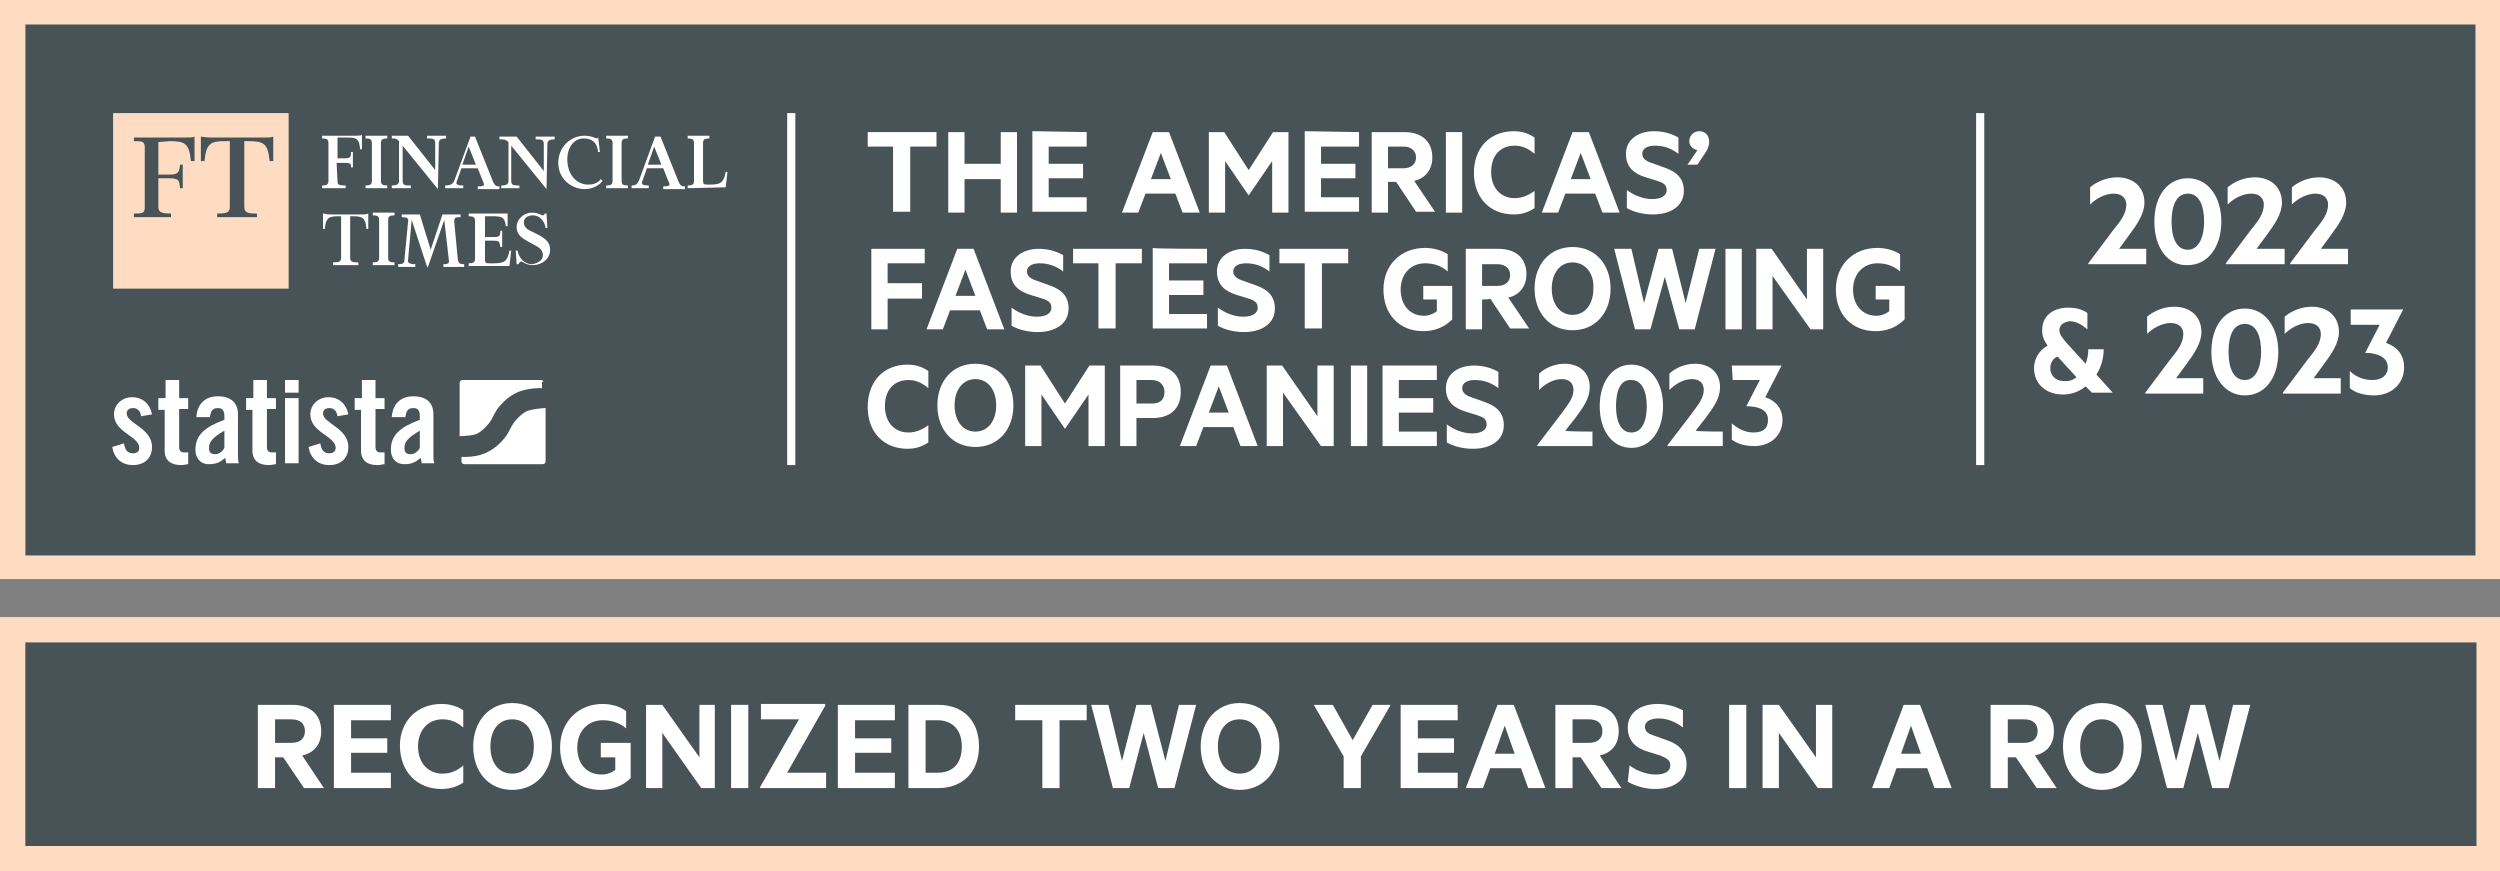 <?xml version="1.0" encoding="utf-8"?>
<!-- Generator: Adobe Illustrator 21.1.0, SVG Export Plug-In . SVG Version: 6.00 Build 0)  -->
<svg version="1.1" id="Layer_2" xmlns="http://www.w3.org/2000/svg" xmlns:xlink="http://www.w3.org/1999/xlink" x="0px" y="0px"
	 width="276.3" height="96.3" viewBox="0 0 276.3 96.3" style="enable-background:new 0 0 276.3 96.3;" xml:space="preserve">
<rect x="0" y="0" width="276.3" height="96.3" fill="#808080" stroke="none"/>
<style type="text/css">
	.st0{fill:#485358;}
	.st1{fill:#FDDCC1;}
	.st2{fill:#FFFFFF;}
</style>
<g>
	<g>
		<rect x="2.8" y="2.7" class="st0" width="270.8" height="58.7"/>
		<path class="st1" d="M273.6,2.7v58.7H2.8V2.7H273.6 M276.4,0h-2.8H2.8H0v2.7v58.7V64h2.8h270.9h2.8v-2.7V2.7L276.4,0L276.4,0z"/>
	</g>
	<g>
		<g>
			<rect x="12.5" y="12.5" class="st1" width="19.4" height="19.4"/>
			<g>
				<path class="st0" d="M17.5,15.7v3.6h1.1c1.1,0,1.2-0.2,1.3-1.1h0.3v2.6h-0.3c-0.1-0.9-0.1-1.1-1.3-1.1h-1.1v3.1
					c0,0.6,0.2,0.8,1.4,0.8V24h-4.1v-0.4c0.9,0,1.2,0,1.2-0.7v-6.6c0-0.7-0.3-0.7-1.2-0.7v-0.4h5.5c0.7,0,1,0,1.2-0.1v2.7h-0.4
					c-0.2-1.9-0.6-2.2-2.3-2.2L17.5,15.7L17.5,15.7z"/>
				<path class="st0" d="M29,15.2c0.7,0,1,0,1.2-0.1v2.7h-0.4c-0.2-1.9-0.6-2.2-2.3-2.2H27v7.2c0,0.7,0.3,0.8,1.4,0.8V24H24v-0.4
					c1.1,0,1.4-0.1,1.4-0.8v-7.2h-0.5c-1.7,0-2.1,0.3-2.3,2.2h-0.4v-2.7c0.2,0,0.5,0.1,1.2,0.1C23.4,15.2,29,15.2,29,15.2z"/>
			</g>
		</g>
		<g>
			<path class="st2" d="M37.3,20c0,0.4,0.1,0.5,0.9,0.5v0.3h-2.6v-0.3c0.5,0,0.7-0.1,0.7-0.5v-4.2c0-0.4-0.2-0.5-0.7-0.5V15h3.6
				c0.5,0,0.6,0,0.8-0.1v1.6h-0.2c-0.1-1.2-0.4-1.3-1.5-1.3h-1v2.3H38c0.7,0,0.8-0.1,0.8-0.7H39v1.7h-0.2c0-0.4,0-0.5-0.8-0.5h-0.8
				L37.3,20L37.3,20z"/>
			<path class="st2" d="M40.4,20.8v-0.3c0.5,0,0.7-0.1,0.7-0.5v-4.2c0-0.4-0.2-0.5-0.7-0.5V15h2.4v0.3c-0.5,0-0.7,0.1-0.7,0.5V20
				c0,0.4,0.2,0.5,0.7,0.5v0.3H40.4z"/>
			<path class="st2" d="M48.4,20.9l-3.9-4.8V20c0,0.5,0.3,0.5,0.9,0.5v0.3h-2.1v-0.3c0.5,0,0.8-0.1,0.8-0.5v-4.4
				c-0.3-0.3-0.4-0.3-0.8-0.3V15h1.8l3,3.8v-3c0-0.5-0.3-0.5-0.9-0.5V15h2.1v0.3c-0.5,0-0.8,0.1-0.8,0.5L48.4,20.9L48.4,20.9
				L48.4,20.9z"/>
			<path class="st2" d="M51.2,20.8h-2v-0.3c0.5,0,0.8-0.1,1-0.5l1.8-4.9h0.5l2,5c0.2,0.4,0.3,0.5,0.7,0.5v0.3h-2.4v-0.3
				c0.7,0,0.8-0.1,0.6-0.5l-0.6-1.5H51L50.5,20c-0.2,0.4,0.1,0.5,0.7,0.5V20.8L51.2,20.8z M51.1,18.2h1.5l-0.8-2L51.1,18.2z"/>
			<path class="st2" d="M60.4,20.9l-3.9-4.8V20c0,0.5,0.3,0.5,0.9,0.5v0.3h-2v-0.3c0.5,0,0.8-0.1,0.8-0.5v-4.3
				c-0.3-0.3-0.5-0.3-1-0.3v-0.3h1.9l3,3.8v-3c0-0.5-0.3-0.5-0.9-0.5v-0.3h2.1v0.3c-0.5,0-0.8,0.1-0.8,0.5L60.4,20.9L60.4,20.9
				L60.4,20.9z"/>
			<path class="st2" d="M66.1,15.1L66.1,15.1l0.2,1.7h-0.2c-0.1-1-0.6-1.5-1.6-1.5s-1.8,0.9-1.8,2.3c0,1.8,1.1,2.8,2.3,2.8
				c0.5,0,1-0.1,1.4-0.6l0.2,0.2c-0.4,0.5-1.1,0.9-2,0.9c-1.4,0-2.9-1.1-2.9-2.9c0-1.7,1.3-3,2.9-3c0.8,0,1.2,0.3,1.4,0.3
				C66,15.3,66.1,15.3,66.1,15.1z"/>
			<path class="st2" d="M67,20.8v-0.3c0.5,0,0.7-0.1,0.7-0.5v-4.2c0-0.4-0.2-0.5-0.7-0.5V15h2.4v0.3c-0.5,0-0.7,0.1-0.7,0.5V20
				c0,0.4,0.2,0.5,0.7,0.5v0.3H67z"/>
			<path class="st2" d="M71.7,20.8h-1.9v-0.3c0.4,0,0.6-0.1,0.8-0.5l1.8-4.9H73l2,5c0.2,0.4,0.3,0.5,0.7,0.5v0.3h-2.4v-0.3
				c0.7,0,0.8-0.1,0.6-0.5l-0.6-1.5h-1.8L71,20c-0.2,0.4,0.1,0.5,0.7,0.5V20.8z M71.6,18.2h1.5l-0.8-2L71.6,18.2z"/>
			<path class="st2" d="M76,20.8v-0.3c0.5,0,0.7-0.1,0.7-0.5v-4.2c0-0.4-0.2-0.5-0.7-0.5V15h2.4v0.3c-0.5,0-0.7,0.1-0.7,0.5V20
				c0,0.4,0.2,0.4,0.5,0.4h0.3c1.1,0,1.5-0.2,1.7-1.4h0.2l-0.2,1.7L76,20.8L76,20.8z"/>
		</g>
		<g>
			<path class="st2" d="M40.7,23.6v1.7h-0.2c-0.1-1.2-0.4-1.4-1.5-1.4h-0.3v4.6c0,0.4,0.2,0.5,0.9,0.5v0.3h-2.8V29
				c0.7,0,0.9-0.1,0.9-0.5v-4.6h-0.3c-1.1,0-1.4,0.2-1.5,1.4h-0.2v-1.7c0.2,0,0.3,0.1,0.8,0.1H40C40.3,23.7,40.5,23.7,40.7,23.6z"/>
			<path class="st2" d="M41.2,29.3V29c0.5,0,0.7-0.1,0.7-0.5v-4.2c0-0.4-0.2-0.5-0.7-0.5v-0.3h2.4v0.3c-0.5,0-0.7,0.1-0.7,0.5v4.2
				c0,0.4,0.2,0.5,0.7,0.5v0.3H41.2z"/>
			<path class="st2" d="M50.9,23.7V24c-0.5,0-0.7,0-0.7,0.5l0.4,4.2c0.1,0.4,0.2,0.5,0.7,0.5v0.3H49v-0.3c0.5,0,0.7-0.1,0.6-0.5
				l-0.5-4.4l-1.8,5.2h-0.1l-1.7-5.2l-0.4,4.4c-0.1,0.4,0.3,0.5,0.8,0.5v0.3H44v-0.3c0.5,0,0.7-0.1,0.7-0.5l0.4-4.2
				c0.1-0.4-0.2-0.5-0.7-0.5v-0.3h2l1.2,3.9l1.3-3.9H50.9z"/>
			<path class="st2" d="M55.5,27.3h-0.2c-0.1-0.6-0.1-0.7-0.8-0.7h-0.9v2.1c0,0.4,0.2,0.4,0.5,0.4h0.5c1.1,0,1.5-0.2,1.7-1.4h0.2
				l-0.2,1.7h-4.5v-0.3c0.5,0,0.7-0.1,0.7-0.5v-4.2c0-0.4-0.2-0.5-0.7-0.5v-0.3h4.3V25h-0.2c-0.1-1-0.4-1.1-1.5-1.1h-0.8v2.3h0.9
				c0.7,0,0.8-0.1,0.8-0.7h0.2V27.3z"/>
			<path class="st2" d="M60,28.2c0-0.5-0.3-0.8-0.9-1.1l-0.9-0.5c-0.7-0.4-1.1-0.8-1.1-1.5c0-0.9,0.8-1.6,1.7-1.6
				c0.7,0,1,0.3,1.2,0.3c0.1,0,0.2-0.1,0.2-0.2h0.2l0.1,1.6h-0.2c-0.1-0.8-0.7-1.4-1.4-1.4c-0.6,0-1,0.3-1,0.8s0.4,0.8,0.9,1
				l0.8,0.4c0.7,0.4,1.2,0.8,1.2,1.6c0,1-0.9,1.7-1.9,1.7c-0.8,0-1.1-0.4-1.3-0.4c-0.1,0-0.2,0.1-0.3,0.3h-0.2L57,27.7h0.2
				c0.2,1,0.9,1.5,1.6,1.5C59.4,29.1,60,28.8,60,28.2z"/>
		</g>
	</g>
	<g>
		<path class="st2" d="M15.6,46c-0.1-0.6-0.4-0.9-0.9-0.9c-0.4,0-0.7,0.2-0.7,0.6c0,1.1,2.8,1.6,2.8,3.7c0,1.3-0.9,2-2.1,2
			c-1.3,0-2.1-0.8-2.3-2l1.3-0.4c0.1,0.6,0.3,1.1,1,1.1c0.4,0,0.7-0.2,0.7-0.6c0-1.3-2.8-1.7-2.8-3.7c0-1.1,0.9-1.9,2-1.9
			c1.2,0,2,0.8,2.2,1.9L15.6,46z"/>
		<path class="st2" d="M17.5,45.3V44h0.8v-2h1.5v2h1v1.2h-1v4.2c0,0.4,0.2,0.6,0.5,0.6h0.5v1.3c-0.2,0-0.4,0.1-0.8,0.1
			c-1.1,0-1.8-0.5-1.8-1.6v-4.5H17.5L17.5,45.3z"/>
		<path class="st2" d="M21.7,46.1c0.1-1.5,1-2.3,2.4-2.3s2.2,0.7,2.2,2v4.6c0,0.2,0,0.5,0.1,0.8H25c0-0.2-0.1-0.4-0.1-0.6
			c-0.6,0.5-1,0.7-1.8,0.7c-1,0-1.5-0.7-1.5-1.6c0-1.6,1-2.5,3.2-3.3V46c0-0.6-0.2-0.9-0.7-0.9c-0.7,0-0.8,0.4-0.9,1H21.7z
			 M24.8,47.6c-1.4,0.8-1.7,1.3-1.7,1.9c0,0.5,0.2,0.7,0.7,0.7c0.4,0,0.8-0.3,1-0.7V47.6z"/>
		<path class="st2" d="M27.2,45.3V44H28v-2h1.5v2h1v1.2h-1v4.2c0,0.4,0.2,0.6,0.5,0.6h0.5v1.3c-0.2,0-0.4,0.1-0.8,0.1
			c-1.1,0-1.8-0.5-1.8-1.6v-4.5H27.2L27.2,45.3z"/>
		<path class="st2" d="M31.5,42H33v1.4h-1.5V42z M31.5,44H33v7.2h-1.5V44z"/>
		<path class="st2" d="M37.3,46c-0.1-0.6-0.4-0.9-0.9-0.9c-0.4,0-0.7,0.2-0.7,0.6c0,1.1,2.8,1.6,2.8,3.7c0,1.3-0.9,2-2.1,2
			c-1.3,0-2.1-0.8-2.3-2l1.3-0.4c0.1,0.6,0.3,1.1,1,1.1c0.4,0,0.7-0.2,0.7-0.6c0-1.3-2.8-1.7-2.8-3.7c0-1.1,0.9-1.9,2-1.9
			c1.2,0,2,0.8,2.2,1.9L37.3,46z"/>
		<path class="st2" d="M39.2,45.3V44H40v-2h1.5v2h1v1.2h-1v4.2c0,0.4,0.2,0.6,0.5,0.6h0.5v1.3c-0.2,0-0.4,0.1-0.8,0.1
			c-1.1,0-1.8-0.5-1.8-1.6v-4.5H39.2L39.2,45.3z"/>
		<path class="st2" d="M43.3,46.1c0.1-1.5,1-2.3,2.4-2.3s2.2,0.7,2.2,2v4.6c0,0.2,0,0.5,0.1,0.8h-1.4c0-0.2-0.1-0.4-0.1-0.6
			c-0.6,0.5-1,0.7-1.8,0.7c-1,0-1.5-0.7-1.5-1.6c0-1.6,1-2.5,3.2-3.3V46c0-0.6-0.2-0.9-0.7-0.9c-0.7,0-0.8,0.4-0.9,1H43.3z
			 M46.4,47.6c-1.4,0.8-1.7,1.3-1.7,1.9c0,0.5,0.2,0.7,0.7,0.7c0.4,0,0.8-0.3,1-0.7V47.6z"/>
		<path class="st2" d="M59.8,42h-8.7c-0.2,0-0.3,0.2-0.3,0.3v5.9l0,0c0,0,1.4,0,2-0.3c0.7-0.4,1.3-1.2,1.3-1.2
			c0.1-0.2,0.3-0.4,0.3-0.5s0.1-0.1,0.1-0.2c0,0,0.1-0.1,0.1-0.2c0,0,0.2-0.3,0.3-0.5c0,0,0.8-1.2,2-1.8c1.3-0.7,3-0.6,3-0.6l0,0
			v-0.7C60.2,42.2,60,42,59.8,42 M58.1,45.5c-0.7,0.4-1.3,1.2-1.3,1.2c-0.1,0.2-0.3,0.4-0.3,0.5s-0.1,0.1-0.1,0.2
			c0,0-0.1,0.1-0.1,0.2c0,0-0.2,0.3-0.3,0.5c0,0-0.8,1.2-2,1.8c-1.2,0.7-2.9,0.6-3,0.6V51c0,0.2,0.2,0.3,0.3,0.3H60
			c0.2,0,0.3-0.2,0.3-0.3v-5.9h-0.1C60.1,45.1,58.7,45.2,58.1,45.5"/>
	</g>
	<g>
		<rect x="218.4" y="12.5" class="st2" width="0.9" height="38.9"/>
	</g>
	<g>
		<path class="st2" d="M237.2,27.5v1.7h-6.4v-0.1l2.7-3.6c0.9-1.1,1.5-1.9,1.5-2.9c0-0.7-0.5-1.2-1.4-1.2c-1,0-2,0.6-2.6,1.2v-1.9
			c0.7-0.6,1.8-1.1,3-1.1c1.8,0,3,1.1,3,2.8c0,1.2-0.8,2.4-1.7,3.6l-1.1,1.5H237.2z"/>
		<path class="st2" d="M238.1,24.5c0-2.9,1.5-4.8,3.7-4.8s3.7,2,3.7,4.8s-1.5,4.8-3.7,4.8C239.6,29.4,238.1,27.4,238.1,24.5z
			 M240,24.5c0,1.7,0.5,3.1,1.8,3.1c1.2,0,1.8-1.4,1.8-3.1s-0.5-3.1-1.8-3.1S240,22.8,240,24.5z"/>
		<path class="st2" d="M252.5,27.5v1.7H246v-0.1l2.7-3.6c0.9-1.1,1.5-1.9,1.5-2.9c0-0.7-0.5-1.2-1.4-1.2c-1,0-2,0.6-2.6,1.2v-1.9
			c0.7-0.6,1.8-1.1,3-1.1c1.8,0,3,1.1,3,2.8c0,1.2-0.8,2.4-1.7,3.6l-1.1,1.5H252.5z"/>
		<path class="st2" d="M259.5,27.5v1.7h-6.4v-0.1l2.7-3.6c0.9-1.1,1.5-1.9,1.5-2.9c0-0.7-0.5-1.2-1.4-1.2c-1,0-2,0.6-2.6,1.2v-1.9
			c0.7-0.6,1.8-1.1,3-1.1c1.8,0,3,1.1,3,2.8c0,1.2-0.8,2.4-1.7,3.6l-1.1,1.5H259.5z"/>
		<path class="st2" d="M227.6,36.5c0,0.5,0.4,0.9,0.8,1.4l2.1,2.3c0.2-0.5,0.3-1,0.3-1.6h1.7c0,1-0.3,2-0.8,2.8l1.8,2h-2.3l-0.7-0.7
			c-0.7,0.6-1.6,0.9-2.5,0.9c-1.9,0-3.2-1.2-3.2-2.9c0-1.1,0.6-2,1.5-2.5c-0.4-0.6-0.6-1-0.6-1.7c0-1.6,1.2-2.5,2.9-2.5
			c0.8,0,1.6,0.2,2.1,0.6v1.8c-0.6-0.5-1.2-0.9-2-0.9C228.1,35.6,227.6,35.9,227.6,36.5z M229.5,41.7l-2.1-2.3
			c-0.5,0.2-0.8,0.7-0.8,1.3c0,0.8,0.6,1.4,1.4,1.4C228.6,42.2,229.1,42,229.5,41.7z"/>
		<path class="st2" d="M243.5,41.8v1.7h-6.4v-0.1l2.7-3.6c0.9-1.1,1.5-1.9,1.5-2.9c0-0.7-0.5-1.2-1.4-1.2c-1,0-2,0.6-2.6,1.2V35
			c0.7-0.6,1.8-1.1,3-1.1c1.8,0,3,1.1,3,2.8c0,1.2-0.8,2.4-1.7,3.6l-1.1,1.5H243.5z"/>
		<path class="st2" d="M244.4,38.9c0-2.9,1.5-4.8,3.7-4.8s3.7,2,3.7,4.8c0,2.9-1.5,4.8-3.7,4.8S244.4,41.7,244.4,38.9z M246.3,38.9
			c0,1.7,0.5,3.1,1.8,3.1c1.2,0,1.8-1.4,1.8-3.1c0-1.7-0.5-3.1-1.8-3.1C246.8,35.8,246.3,37.1,246.3,38.9z"/>
		<path class="st2" d="M258.7,41.8v1.7h-6.4v-0.1l2.7-3.6c0.9-1.1,1.5-1.9,1.5-2.9c0-0.7-0.5-1.2-1.4-1.2c-1,0-2,0.6-2.6,1.2V35
			c0.7-0.6,1.8-1.1,3-1.1c1.8,0,3,1.1,3,2.8c0,1.2-0.8,2.4-1.7,3.6l-1.1,1.5H258.7z"/>
		<path class="st2" d="M259.8,34.2h5.8l0,0l-1.9,3.7c1.2,0.4,2,1.3,2,2.7c0,1.9-1.5,3.1-3.3,3.1c-1.2,0-2.1-0.3-2.7-0.8V41
			c0.7,0.7,1.6,1,2.5,1c1,0,1.7-0.5,1.7-1.4c0-1.1-1.1-1.6-2.5-1.6l0,0l1.6-3.1h-3.2V34.2z"/>
	</g>
</g>
<g>
	<path class="st2" d="M95.9,14.6h7.6v1.6h-2.9v7.2h-1.9v-7.2h-2.8L95.9,14.6L95.9,14.6z"/>
	<path class="st2" d="M112.4,14.6v8.9h-1.8v-3.7h-4v3.7h-1.8v-8.9h1.8v3.5h4v-3.5C110.5,14.6,112.4,14.6,112.4,14.6z"/>
	<path class="st2" d="M120.1,14.6v1.6h-4.2v1.9h3.8v1.6h-3.8v2.1h4.2v1.6h-6v-8.9L120.1,14.6L120.1,14.6z"/>
	<path class="st2" d="M129.2,14.6l3.4,8.9h-1.9l-0.8-2.1h-3.3l-0.8,2.1H124l3.4-8.9H129.2z M127.2,19.8h2.2l-1.1-2.9L127.2,19.8z"/>
	<path class="st2" d="M138,21.6l-2.6-3.8v5.7h-1.8v-8.9h1.7l2.7,4.2l2.7-4.2h1.7v8.9h-1.8v-5.7L138,21.6L138,21.6z"/>
	<path class="st2" d="M150.2,14.6v1.6H146v1.9h3.8v1.6H146v2.1h4.2v1.6h-6v-8.9L150.2,14.6L150.2,14.6z"/>
	<path class="st2" d="M153.4,20.2v3.3h-1.8v-8.9h3.6c1.9,0,3.1,1,3.1,2.8c0,1.4-0.8,2.3-2,2.6l2.3,3.4h-2.1l-2.2-3.3h-0.9V20.2z
		 M153.4,18.6h1.7c0.9,0,1.4-0.5,1.4-1.2s-0.5-1.2-1.4-1.2h-1.7V18.6z"/>
	<path class="st2" d="M161.6,23.5h-1.8v-8.9h1.8V23.5z"/>
	<path class="st2" d="M167.3,14.5c1,0,1.7,0.3,2.3,0.7V17c-0.7-0.6-1.4-0.9-2.2-0.9c-1.6,0-2.6,1.1-2.6,2.9c0,1.7,1,2.9,2.6,2.9
		c0.8,0,1.5-0.3,2.2-0.8V23c-0.6,0.4-1.3,0.7-2.3,0.7c-2.6,0-4.4-1.8-4.4-4.6S164.7,14.5,167.3,14.5z"/>
	<path class="st2" d="M175.6,14.6l3.4,8.9h-1.9l-0.8-2.1H173l-0.8,2.1h-1.8l3.4-8.9H175.6z M173.6,19.8h2.2l-1.1-2.9L173.6,19.8z"/>
	<path class="st2" d="M179.8,21c0.8,0.6,1.8,1,2.8,1c0.9,0,1.6-0.3,1.6-1c0-0.6-0.4-0.8-1-1l-1.3-0.4c-1.3-0.4-2.2-1.1-2.2-2.6
		c0-1.6,1.4-2.5,3.1-2.5c1.1,0,2,0.3,2.7,0.7V17c-0.8-0.6-1.6-0.9-2.6-0.9c-0.8,0-1.4,0.3-1.4,0.9c0,0.5,0.4,0.8,1,1l1.4,0.5
		c1.5,0.5,2.2,1.3,2.2,2.6c0,1.7-1.5,2.6-3.4,2.6c-1.2,0-2.2-0.3-2.9-0.7L179.8,21L179.8,21z"/>
	<path class="st2" d="M187.6,16.6c-0.5-0.1-0.9-0.5-0.9-1c0-0.6,0.5-1.1,1.1-1.1s1.1,0.4,1.1,1.2c0,0.4-0.2,0.9-0.5,1.3l-0.8,1.2
		h-1.1L187.6,16.6z"/>
	<path class="st2" d="M96.3,36.4v-8.9h5.9v1.6h-4.1v2.2h3.8V33h-3.8v3.4H96.3z"/>
	<path class="st2" d="M107.6,27.5l3.4,8.9h-1.9l-0.8-2.1H105l-0.8,2.1h-1.8l3.4-8.9C105.8,27.5,107.6,27.5,107.6,27.5z M105.6,32.7
		h2.2l-1.1-2.9L105.6,32.7z"/>
	<path class="st2" d="M111.8,34c0.8,0.6,1.8,1,2.8,1c0.9,0,1.6-0.3,1.6-1c0-0.6-0.4-0.8-1-1l-1.3-0.4c-1.3-0.4-2.2-1.1-2.2-2.6
		c0-1.6,1.4-2.5,3.1-2.5c1.1,0,2,0.3,2.7,0.7V30c-0.8-0.6-1.6-0.9-2.6-0.9c-0.8,0-1.4,0.3-1.4,0.9c0,0.5,0.4,0.8,1,1l1.4,0.5
		c1.5,0.5,2.2,1.3,2.2,2.6c0,1.7-1.5,2.6-3.4,2.6c-1.2,0-2.2-0.3-2.9-0.7C111.8,35.8,111.8,34,111.8,34z"/>
	<path class="st2" d="M118.6,27.5h7.6v1.6h-2.9v7.2h-1.9v-7.2h-2.8L118.6,27.5L118.6,27.5z"/>
	<path class="st2" d="M133.4,27.5v1.6h-4.2V31h3.8v1.6h-3.8v2.1h4.2v1.6h-6v-8.9C127.4,27.5,133.4,27.5,133.4,27.5z"/>
	<path class="st2" d="M134.6,34c0.8,0.6,1.8,1,2.8,1c0.9,0,1.6-0.3,1.6-1c0-0.6-0.4-0.8-1-1l-1.3-0.4c-1.3-0.4-2.2-1.1-2.2-2.6
		c0-1.6,1.4-2.5,3.1-2.5c1.1,0,2,0.3,2.7,0.7V30c-0.8-0.6-1.6-0.9-2.6-0.9c-0.8,0-1.4,0.3-1.4,0.9c0,0.5,0.4,0.8,1,1l1.4,0.5
		c1.5,0.5,2.2,1.3,2.2,2.6c0,1.7-1.5,2.6-3.4,2.6c-1.2,0-2.2-0.3-2.9-0.7L134.6,34L134.6,34z"/>
	<path class="st2" d="M141.4,27.5h7.6v1.6h-2.9v7.2h-1.9v-7.2h-2.8L141.4,27.5L141.4,27.5z"/>
	<path class="st2" d="M158.8,34.4v-1.3h-1.5v-1.5h3.2v3.7c-0.9,0.9-2,1.3-3.2,1.3c-2.7,0-4.4-1.9-4.4-4.6c0-2.7,1.9-4.6,4.6-4.6
		c1,0,1.9,0.3,2.5,0.7V30c-0.7-0.6-1.5-0.9-2.5-0.9c-1.6,0-2.7,1.2-2.7,2.9c0,1.7,1,2.9,2.6,2.9C157.9,34.9,158.4,34.7,158.8,34.4z"
		/>
	<path class="st2" d="M163.8,33.1v3.3H162v-8.9h3.6c1.9,0,3.1,1,3.1,2.8c0,1.4-0.8,2.3-2,2.6l2.3,3.4h-2.1l-2.2-3.3
		C164.7,33.1,163.8,33.1,163.8,33.1z M163.8,31.6h1.7c0.9,0,1.4-0.5,1.4-1.2s-0.5-1.2-1.4-1.2h-1.7V31.6z"/>
	<path class="st2" d="M173.8,36.5c-2.5,0-4.2-1.9-4.2-4.6s1.7-4.6,4.2-4.6s4.2,1.9,4.2,4.6S176.3,36.5,173.8,36.5z M173.8,29
		c-1.4,0-2.3,1.2-2.3,2.9s0.9,2.9,2.3,2.9c1.4,0,2.3-1.2,2.3-2.9C176.2,30.2,175.2,29,173.8,29z"/>
	<path class="st2" d="M184.8,27.5l1.5,6l1.5-6h1.8l-2.3,8.9h-1.7l-1.6-5.8l-1.6,5.8h-1.7l-2.3-8.9h1.9l1.4,6l1.6-6
		C183.4,27.5,184.8,27.5,184.8,27.5z"/>
	<path class="st2" d="M192.5,36.4h-1.8v-8.9h1.8V36.4z"/>
	<path class="st2" d="M201.6,36.4h-1.5l-4.2-5.9v5.9h-1.8v-8.9h1.7l3.9,5.6v-5.6h1.8v8.9H201.6z"/>
	<path class="st2" d="M208.8,34.4v-1.3h-1.5v-1.5h3.2v3.7c-0.9,0.9-2,1.3-3.2,1.3c-2.7,0-4.4-1.9-4.4-4.6c0-2.7,1.9-4.6,4.6-4.6
		c1,0,1.9,0.3,2.5,0.7V30c-0.7-0.6-1.5-0.9-2.5-0.9c-1.6,0-2.7,1.2-2.7,2.9c0,1.7,1,2.9,2.6,2.9C207.9,34.9,208.4,34.7,208.8,34.4z"
		/>
	<path class="st2" d="M100.3,40.3c1,0,1.7,0.3,2.3,0.7v1.9c-0.7-0.6-1.4-0.9-2.2-0.9c-1.6,0-2.6,1.1-2.6,2.9c0,1.7,1,2.9,2.6,2.9
		c0.8,0,1.5-0.3,2.2-0.8v1.9c-0.6,0.4-1.3,0.7-2.3,0.7c-2.6,0-4.4-1.8-4.4-4.6C95.9,42.1,97.7,40.3,100.3,40.3z"/>
	<path class="st2" d="M107.8,49.4c-2.5,0-4.2-1.9-4.2-4.6c0-2.7,1.7-4.6,4.2-4.6s4.2,1.9,4.2,4.6S110.3,49.4,107.8,49.4z
		 M107.8,41.9c-1.4,0-2.3,1.2-2.3,2.9s0.9,2.9,2.3,2.9s2.3-1.2,2.3-2.9C110.1,43.1,109.2,41.9,107.8,41.9z"/>
	<path class="st2" d="M117.7,47.4l-2.6-3.8v5.7h-1.8v-8.9h1.7l2.7,4.2l2.7-4.2h1.7v8.9h-1.8v-5.7L117.7,47.4L117.7,47.4z"/>
	<path class="st2" d="M125.6,46.2v3.1h-1.8v-8.9h3.6c1.9,0,3.1,1,3.1,2.9s-1.2,2.9-3.1,2.9C127.4,46.2,125.6,46.2,125.6,46.2z
		 M127.3,42h-1.7v2.6h1.7c1,0,1.4-0.5,1.4-1.3C128.7,42.6,128.2,42,127.3,42z"/>
	<path class="st2" d="M135.6,40.4l3.4,8.9h-1.9l-0.8-2.1H133l-0.8,2.1h-1.8l3.4-8.9H135.6z M133.6,45.6h2.2l-1.1-2.9L133.6,45.6z"/>
	<path class="st2" d="M147.5,49.3H146l-4.2-5.9v5.9H140v-8.9h1.7l3.9,5.6v-5.6h1.8v8.9H147.5z"/>
	<path class="st2" d="M151.1,49.3h-1.8v-8.9h1.8V49.3z"/>
	<path class="st2" d="M158.8,40.4V42h-4.2v2h3.8v1.6h-3.8v2.1h4.2v1.6h-6v-8.9C152.8,40.4,158.8,40.4,158.8,40.4z"/>
	<path class="st2" d="M159.9,46.9c0.8,0.6,1.8,1,2.8,1c0.9,0,1.6-0.3,1.6-1c0-0.6-0.4-0.8-1-1l-1.3-0.4c-1.3-0.4-2.2-1.1-2.2-2.6
		c0-1.6,1.4-2.5,3.1-2.5c1.1,0,2,0.3,2.7,0.7v1.8c-0.8-0.6-1.6-0.9-2.6-0.9c-0.8,0-1.4,0.3-1.4,0.9c0,0.5,0.4,0.8,1,1l1.4,0.5
		c1.5,0.5,2.2,1.3,2.2,2.6c0,1.7-1.5,2.6-3.4,2.6c-1.2,0-2.2-0.3-2.9-0.7L159.9,46.9L159.9,46.9z"/>
	<path class="st2" d="M176,47.7v1.6h-6.1v-0.1l2.6-3.4c0.8-1.1,1.4-1.8,1.4-2.7c0-0.7-0.4-1.2-1.3-1.2c-1,0-1.9,0.6-2.5,1.2v-1.8
		c0.6-0.6,1.7-1.1,2.8-1.1c1.7,0,2.8,1,2.8,2.6c0,1.2-0.7,2.2-1.6,3.4l-1.1,1.4C173.1,47.7,176,47.7,176,47.7z"/>
	<path class="st2" d="M176.8,44.9c0-2.7,1.4-4.6,3.5-4.6s3.5,1.9,3.5,4.6c0,2.7-1.4,4.6-3.5,4.6S176.8,47.6,176.8,44.9z M178.6,44.9
		c0,1.6,0.5,2.9,1.7,2.9s1.7-1.3,1.7-2.9s-0.5-2.9-1.7-2.9C179.1,41.9,178.6,43.2,178.6,44.9z"/>
	<path class="st2" d="M190.4,47.7v1.6h-6.1v-0.1l2.6-3.4c0.8-1.1,1.4-1.8,1.4-2.7c0-0.7-0.4-1.2-1.3-1.2c-1,0-1.9,0.6-2.5,1.2v-1.8
		c0.6-0.6,1.7-1.1,2.8-1.1c1.7,0,2.8,1,2.8,2.6c0,1.2-0.7,2.2-1.6,3.4l-1.1,1.4C187.6,47.7,190.4,47.7,190.4,47.7z"/>
	<path class="st2" d="M191.4,40.4h5.5l0,0l-1.8,3.5c1.2,0.4,1.9,1.3,1.9,2.5c0,1.8-1.4,2.9-3.1,2.9c-1.2,0-1.9-0.3-2.5-0.7v-1.8
		c0.7,0.6,1.5,1,2.4,1c1,0,1.6-0.4,1.6-1.4c0-1.1-1-1.5-2.4-1.5l0,0l1.5-2.9h-3L191.4,40.4L191.4,40.4z"/>
</g>
<rect x="87" y="12.5" class="st2" width="0.9" height="38.9"/>
<g>
	<g>
		<rect x="1.4" y="69.6" class="st0" width="273.7" height="25.3"/>
		<g>
			<path class="st1" d="M273.7,71v22.5H2.8V71H273.7 M276.5,68.2H0v28.1h276.5V68.2L276.5,68.2z"/>
		</g>
	</g>
	<g>
		<path class="st2" d="M30.4,83.7v3.4h-1.9v-9.2h3.8c1.9,0,3.2,1,3.2,2.9c0,1.5-0.8,2.4-2.1,2.7l2.4,3.6h-2.2l-2.3-3.4H30.4z
			 M30.4,82.1h1.8c1,0,1.5-0.5,1.5-1.3c0-0.8-0.5-1.3-1.5-1.3h-1.8V82.1z"/>
		<path class="st2" d="M43.2,77.9v1.7h-4.4v2h4v1.6h-4v2.2h4.4v1.7h-6.3v-9.2C36.9,77.9,43.2,77.9,43.2,77.9z"/>
		<path class="st2" d="M48.8,77.8c1,0,1.8,0.3,2.4,0.7v1.9c-0.7-0.6-1.4-0.9-2.3-0.9c-1.6,0-2.7,1.2-2.7,3c0,1.8,1.1,3,2.7,3
			c0.9,0,1.6-0.3,2.3-0.9v1.9c-0.6,0.4-1.4,0.7-2.4,0.7c-2.7,0-4.6-1.9-4.6-4.8C44.2,79.7,46.1,77.8,48.8,77.8z"/>
		<path class="st2" d="M56.6,87.3c-2.6,0-4.3-2-4.3-4.8c0-2.8,1.8-4.8,4.3-4.8c2.6,0,4.4,2,4.4,4.8C61,85.3,59.2,87.3,56.6,87.3z
			 M56.6,79.5c-1.5,0-2.4,1.2-2.4,3s0.9,3,2.4,3c1.5,0,2.4-1.2,2.4-3S58.1,79.5,56.6,79.5z"/>
		<path class="st2" d="M68,85.1v-1.4h-1.6v-1.6h3.3V86c-0.9,0.9-2.1,1.3-3.3,1.3c-2.8,0-4.5-1.9-4.5-4.7c0-2.8,2-4.8,4.7-4.8
			c1,0,2,0.3,2.6,0.8v1.9c-0.7-0.6-1.6-0.9-2.6-0.9c-1.6,0-2.8,1.2-2.8,3c0,1.8,1,3,2.7,3C67.1,85.6,67.6,85.4,68,85.1z"/>
		<path class="st2" d="M79,87.1h-1.5L73.2,81v6.1h-1.8v-9.2h1.8l4.1,5.8v-5.8H79L79,87.1L79,87.1z"/>
		<path class="st2" d="M82.7,87.1h-1.9v-9.2h1.9V87.1z"/>
		<path class="st2" d="M91.2,87.1H84v-0.1l4.3-7.5h-4.2v-1.7h7.1V78L87,85.4h4.3V87.1z"/>
		<path class="st2" d="M98.9,77.9v1.7h-4.4v2h4v1.6h-4v2.2h4.4v1.7h-6.3v-9.2C92.6,77.9,98.9,77.9,98.9,77.9z"/>
		<path class="st2" d="M100.4,77.9h3.3c2.8,0,4.5,1.8,4.5,4.6c0,2.8-1.8,4.6-4.5,4.6h-3.3V77.9z M103.6,85.4c1.8,0,2.7-1.1,2.7-2.9
			c0-1.8-1-2.9-2.7-2.9h-1.3v5.8H103.6z"/>
		<path class="st2" d="M112.2,77.9h7.9v1.7h-3v7.5h-1.9v-7.5h-3V77.9z"/>
		<path class="st2" d="M127.2,77.9l1.6,6.2l1.5-6.2h1.9l-2.4,9.2h-1.8l-1.6-6.1l-1.6,6.1h-1.8l-2.4-9.2h1.9l1.5,6.2l1.6-6.2H127.2z"
			/>
		<path class="st2" d="M137,87.3c-2.6,0-4.3-2-4.3-4.8c0-2.8,1.8-4.8,4.3-4.8c2.6,0,4.4,2,4.4,4.8C141.4,85.3,139.6,87.3,137,87.3z
			 M137,79.5c-1.5,0-2.4,1.2-2.4,3s0.9,3,2.4,3c1.5,0,2.4-1.2,2.4-3S138.5,79.5,137,79.5z"/>
		<path class="st2" d="M151.7,77.9h2l-3.3,5.7v3.5h-1.9v-3.5l-3.3-5.7h2.1l2.2,3.9L151.7,77.9z"/>
		<path class="st2" d="M161.1,77.9v1.7h-4.4v2h4v1.6h-4v2.2h4.4v1.7h-6.3v-9.2C154.8,77.9,161.1,77.9,161.1,77.9z"/>
		<path class="st2" d="M167.3,77.9l3.5,9.2h-1.9l-0.8-2.2h-3.4l-0.8,2.2h-1.9l3.5-9.2H167.3z M165.2,83.3h2.2l-1.1-3.1L165.2,83.3z"
			/>
		<path class="st2" d="M173.8,83.7v3.4h-1.9v-9.2h3.8c1.9,0,3.2,1,3.2,2.9c0,1.5-0.8,2.4-2.1,2.7l2.4,3.6h-2.2l-2.3-3.4H173.8z
			 M173.8,82.1h1.8c1,0,1.5-0.5,1.5-1.3c0-0.8-0.5-1.3-1.5-1.3h-1.8V82.1z"/>
		<path class="st2" d="M180.1,84.6c0.8,0.6,1.9,1,2.9,1c0.9,0,1.6-0.3,1.6-1c0-0.6-0.4-0.8-1.1-1.1l-1.3-0.4
			c-1.4-0.4-2.3-1.2-2.3-2.7c0-1.7,1.5-2.6,3.3-2.6c1.1,0,2,0.3,2.8,0.7v1.9c-0.8-0.6-1.7-1-2.7-1c-0.8,0-1.5,0.3-1.5,0.9
			c0,0.6,0.4,0.8,1,1l1.4,0.5c1.5,0.5,2.2,1.4,2.2,2.7c0,1.8-1.5,2.7-3.5,2.7c-1.2,0-2.3-0.4-3-0.8L180.1,84.6L180.1,84.6z"/>
		<path class="st2" d="M193,87.1h-1.9v-9.2h1.9V87.1z"/>
		<path class="st2" d="M202.4,87.1h-1.5l-4.3-6.1v6.1h-1.8v-9.2h1.8l4.1,5.8v-5.8h1.8V87.1z"/>
		<path class="st2" d="M212.2,77.9l3.5,9.2h-1.9l-0.8-2.2h-3.4l-0.8,2.2h-1.9l3.5-9.2H212.2z M210.1,83.3h2.2l-1.1-3.1L210.1,83.3z"
			/>
		<path class="st2" d="M221.9,83.7v3.4H220v-9.2h3.8c1.9,0,3.2,1,3.2,2.9c0,1.5-0.8,2.4-2.1,2.7l2.4,3.6h-2.2l-2.3-3.4H221.9z
			 M221.9,82.1h1.8c1,0,1.5-0.5,1.5-1.3c0-0.8-0.5-1.3-1.5-1.3h-1.8V82.1z"/>
		<path class="st2" d="M232.3,87.3c-2.6,0-4.3-2-4.3-4.8c0-2.8,1.8-4.8,4.3-4.8c2.6,0,4.4,2,4.4,4.8
			C236.7,85.3,234.9,87.3,232.3,87.3z M232.3,79.5c-1.5,0-2.4,1.2-2.4,3s0.9,3,2.4,3c1.5,0,2.4-1.2,2.4-3S233.8,79.5,232.3,79.5z"/>
		<path class="st2" d="M243.7,77.9l1.6,6.2l1.5-6.2h1.9l-2.4,9.2h-1.8l-1.6-6.1l-1.6,6.1h-1.8l-2.4-9.2h1.9l1.5,6.2l1.6-6.2H243.7z"
			/>
	</g>
</g>
</svg>
